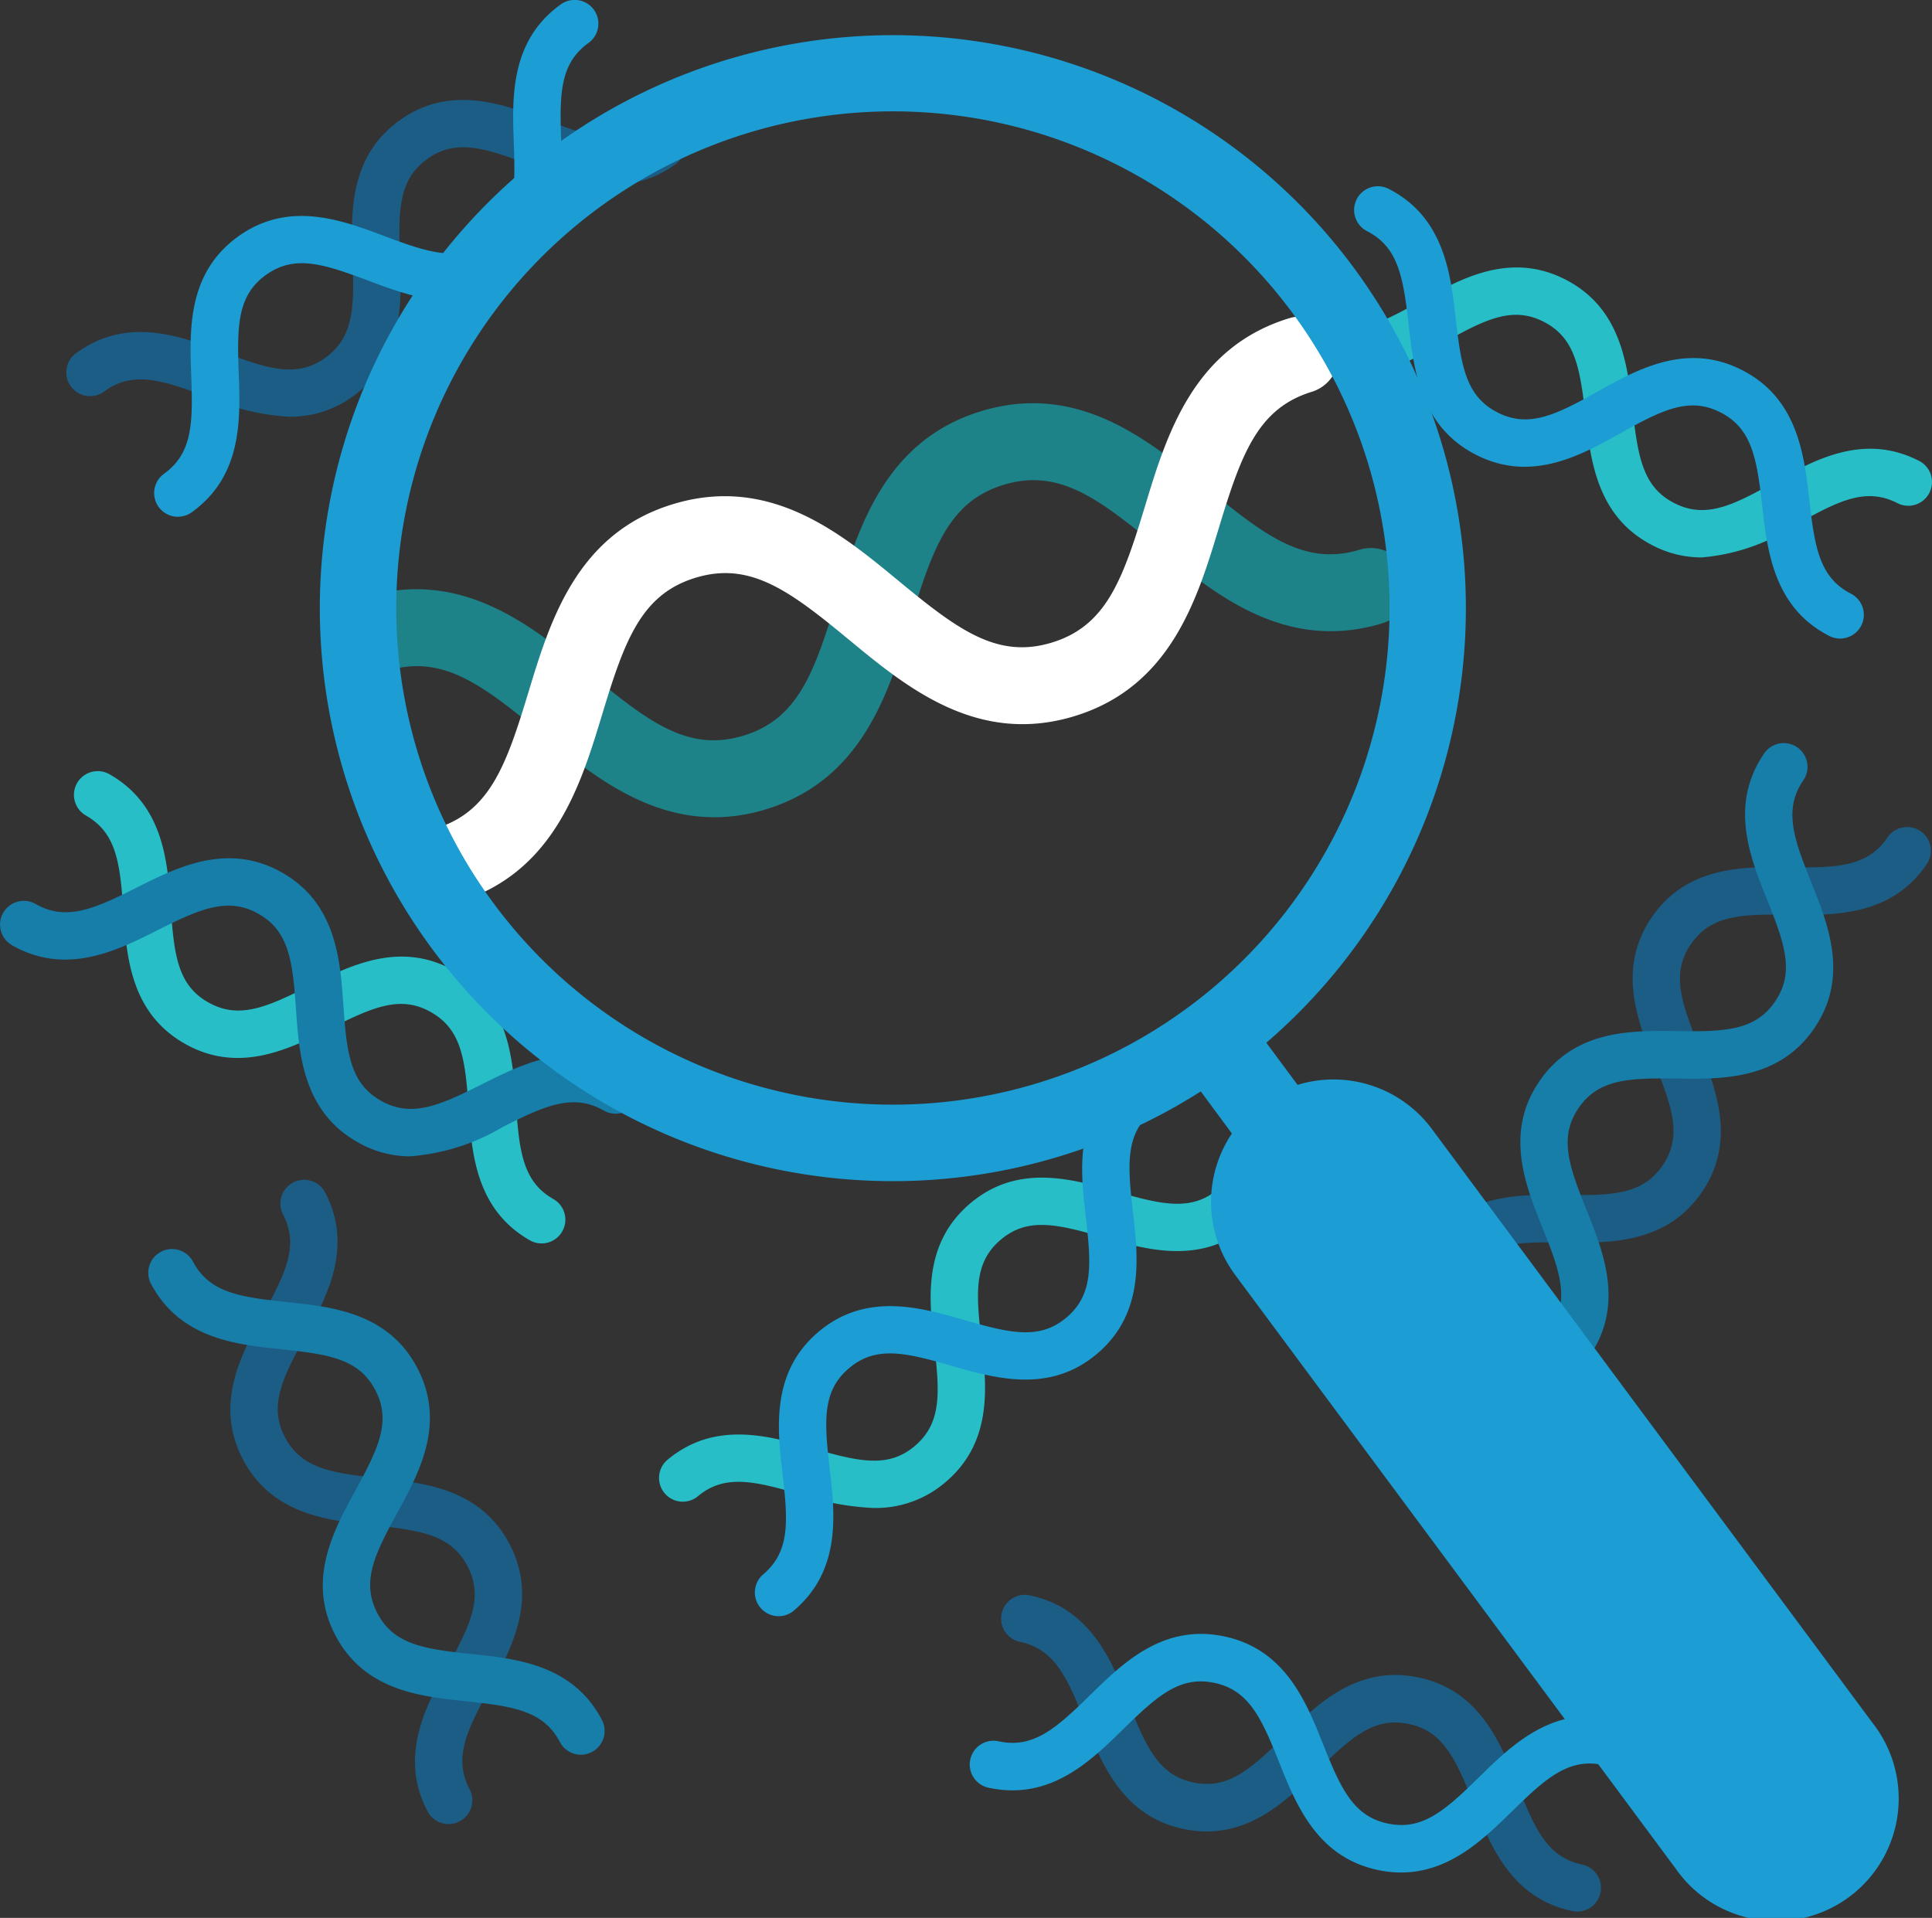 <?xml version="1.0" encoding="UTF-8"?>
<svg xmlns="http://www.w3.org/2000/svg" xmlns:xlink="http://www.w3.org/1999/xlink" id="Group_1167" data-name="Group 1167" width="82" height="81.406" viewBox="0 0 82 81.406">
  <rect x="0" y="0" width="82" height="81.406" fill="#333333" stroke="none"/>
  <defs>
    <clipPath id="clip-path">
      <rect id="Rectangle_4949" data-name="Rectangle 4949" width="82" height="81.406" fill="none"></rect>
    </clipPath>
  </defs>
  <g id="Group_1166" data-name="Group 1166" clip-path="url(#clip-path)">
    <path id="Path_1040" data-name="Path 1040" d="M27.106,95.757a1,1,0,0,1-.5-.133c-2.3-1.311-2.468-3.715-2.6-5.646-.141-2.02-.292-3.295-1.589-4.034s-2.471-.22-4.28.69c-1.73.87-3.882,1.952-6.183.641s-2.467-3.715-2.6-5.647c-.14-2.019-.291-3.295-1.588-4.033a1.008,1.008,0,0,1,1-1.752c2.3,1.311,2.468,3.715,2.6,5.646.14,2.02.292,3.3,1.588,4.034s2.472.219,4.28-.69c1.73-.869,3.882-1.951,6.183-.641s2.468,3.715,2.6,5.647c.14,2.019.292,3.3,1.588,4.034a1.008,1.008,0,0,1-.5,1.884" transform="translate(-4.119 -42.98)" fill="#27bec7"></path>
    <path id="Path_1041" data-name="Path 1041" d="M17.414,96.916a4.469,4.469,0,0,1-2.252-.61c-2.3-1.311-2.468-3.715-2.6-5.647-.14-2.02-.292-3.3-1.588-4.034s-2.471-.22-4.28.69c-1.73.87-3.884,1.951-6.183.641a1.008,1.008,0,1,1,1-1.752c1.3.738,2.471.219,4.28-.69,1.73-.87,3.882-1.951,6.184-.641s2.468,3.715,2.6,5.646c.141,2.02.292,3.3,1.589,4.034s2.47.218,4.28-.691c1.73-.869,3.882-1.951,6.183-.641a1.008,1.008,0,0,1-1,1.752c-1.3-.739-2.471-.219-4.28.69a8.989,8.989,0,0,1-3.931,1.251" transform="translate(0 -47.835)" fill="#177da9"></path>
    <path id="Path_1042" data-name="Path 1042" d="M143.883,38.565a4.473,4.473,0,0,1-2.075-.514c-2.357-1.208-2.629-3.6-2.848-5.526-.229-2.012-.437-3.279-1.765-3.96s-2.477-.11-4.245.878c-1.689.945-3.792,2.122-6.149.913a1.008,1.008,0,0,1,.92-1.794c1.327.68,2.478.111,4.246-.878,1.69-.945,3.792-2.121,6.148-.913s2.629,3.6,2.848,5.526c.229,2.012.437,3.279,1.765,3.96s2.479.11,4.246-.878c1.69-.945,3.793-2.121,6.149-.912a1.008,1.008,0,1,1-.92,1.794c-1.329-.681-2.479-.11-4.246.878a8.585,8.585,0,0,1-4.074,1.427" transform="translate(-71.671 -14.905)" fill="#27bec7"></path>
    <path id="Path_1043" data-name="Path 1043" d="M153.567,37.487a1.006,1.006,0,0,1-.459-.111c-2.356-1.208-2.629-3.6-2.847-5.526-.229-2.012-.437-3.279-1.765-3.96s-2.479-.11-4.245.878c-1.69.945-3.794,2.121-6.149.912s-2.629-3.6-2.848-5.526c-.23-2.012-.437-3.279-1.765-3.96a1.008,1.008,0,1,1,.92-1.794c2.356,1.208,2.629,3.6,2.847,5.526.23,2.012.437,3.279,1.765,3.96s2.479.11,4.246-.878c1.689-.945,3.794-2.121,6.149-.912s2.629,3.6,2.847,5.526c.229,2.012.437,3.279,1.764,3.96a1.008,1.008,0,0,1-.46,1.905" transform="translate(-75.468 -10.383)" fill="#1c9dd3"></path>
    <path id="Path_1044" data-name="Path 1044" d="M16.028,23.264a10.2,10.2,0,0,1-3.526-.855c-1.894-.712-3.117-1.105-4.328-.234A1.008,1.008,0,1,1,7,20.538c2.149-1.547,4.4-.7,6.216-.016,1.895.713,3.118,1.106,4.328.234s1.227-2.156,1.153-4.179c-.071-1.935-.159-4.343,1.99-5.89s4.4-.7,6.217-.016c1.9.713,3.117,1.105,4.329.234a1.008,1.008,0,0,1,1.177,1.636c-2.149,1.547-4.4.7-6.216.016-1.895-.713-3.118-1.105-4.329-.234S20.635,14.48,20.709,16.5c.071,1.935.159,4.343-1.99,5.89a4.477,4.477,0,0,1-2.691.871" transform="translate(-3.733 -5.573)" fill="#1c5d86"></path>
    <path id="Path_1045" data-name="Path 1045" d="M16.146,21.935a1.008,1.008,0,0,1-.59-1.827c1.211-.872,1.227-2.156,1.153-4.179-.071-1.935-.159-4.343,1.99-5.89s4.4-.7,6.217-.016c1.895.713,3.117,1.105,4.329.234S30.473,8.1,30.4,6.078c-.071-1.935-.159-4.342,1.99-5.889a1.008,1.008,0,1,1,1.178,1.636C32.355,2.7,32.339,3.981,32.413,6c.071,1.935.16,4.343-1.99,5.889s-4.4.7-6.216.017c-1.9-.713-3.118-1.106-4.329-.234s-1.227,2.156-1.153,4.179c.071,1.935.159,4.343-1.99,5.89a1,1,0,0,1-.588.19" transform="translate(-8.593 0)" fill="#1c9dd3"></path>
    <path id="Path_1046" data-name="Path 1046" d="M140.7,100.544a1.008,1.008,0,0,1-.83-1.578c1.5-2.184,3.9-2.149,5.843-2.124,2.02.032,3.308-.016,4.152-1.247s.424-2.445-.332-4.323c-.723-1.8-1.622-4.031-.125-6.215s3.91-2.154,5.842-2.124c2.025.029,3.309-.017,4.152-1.248a1.008,1.008,0,1,1,1.662,1.14c-1.5,2.185-3.911,2.153-5.842,2.124-2.025-.028-3.308.017-4.152,1.248s-.423,2.445.332,4.323c.723,1.8,1.623,4.031.124,6.215s-3.909,2.153-5.843,2.124c-2.023-.028-3.307.017-4.152,1.247a1.006,1.006,0,0,1-.832.438" transform="translate(-79.302 -46.123)" fill="#1c5d86"></path>
    <path id="Path_1047" data-name="Path 1047" d="M151.358,99.422a1.008,1.008,0,0,1-.831-1.578c.844-1.231.424-2.445-.332-4.322-.723-1.8-1.622-4.032-.124-6.216s3.906-2.15,5.842-2.124c2.03.033,3.308-.017,4.152-1.248s.423-2.444-.332-4.322c-.723-1.8-1.622-4.031-.125-6.215a1.008,1.008,0,1,1,1.663,1.14c-.843,1.231-.424,2.444.332,4.322.723,1.8,1.622,4.031.125,6.215s-3.907,2.154-5.842,2.124c-2.028-.028-3.308.018-4.152,1.247s-.424,2.445.332,4.323c.723,1.8,1.622,4.032.125,6.215a1.006,1.006,0,0,1-.832.438" transform="translate(-84.731 -41.418)" fill="#177da9"></path>
    <path id="Path_1048" data-name="Path 1048" d="M73.775,129.644a11.51,11.51,0,0,1-3.149-.591c-1.945-.561-3.2-.856-4.334.109a1.008,1.008,0,0,1-1.3-1.539c2.021-1.712,4.336-1.044,6.2-.508,1.946.561,3.2.857,4.333-.109s1.054-2.246.82-4.257c-.224-1.923-.5-4.317,1.519-6.029s4.336-1.044,6.2-.508c1.945.56,3.194.856,4.334-.109a1.008,1.008,0,0,1,1.3,1.538c-2.02,1.712-4.336,1.044-6.2.508-1.944-.561-3.194-.856-4.334.109s-1.053,2.246-.819,4.257c.223,1.923.5,4.316-1.519,6.028a4.534,4.534,0,0,1-3.046,1.1" transform="translate(-36.691 -65.637)" fill="#27bec7"></path>
    <path id="Path_1049" data-name="Path 1049" d="M75.116,128.206a1.008,1.008,0,0,1-.652-1.777c1.138-.965,1.053-2.246.819-4.257-.224-1.923-.5-4.316,1.518-6.028s4.337-1.044,6.2-.508c1.945.561,3.195.856,4.335-.109s1.052-2.245.818-4.257c-.224-1.923-.5-4.316,1.519-6.028a1.008,1.008,0,1,1,1.3,1.538c-1.138.965-1.053,2.246-.819,4.257.224,1.923.5,4.316-1.518,6.028s-4.336,1.044-6.2.508c-1.945-.561-3.194-.856-4.334.109s-1.053,2.246-.819,4.257c.224,1.923.5,4.317-1.519,6.029a1,1,0,0,1-.651.239" transform="translate(-42.069 -59.607)" fill="#1c9dd3"></path>
    <path id="Path_1050" data-name="Path 1050" d="M49.133,57.161c-3.027,0-5.388-1.952-7.358-3.579-2.53-2.091-4.2-3.338-6.512-2.638a1.634,1.634,0,1,1-.944-3.128c4.107-1.24,7.119,1.248,9.537,3.247,2.529,2.09,4.2,3.336,6.512,2.638s3.016-2.659,3.967-5.8c.91-3,2.042-6.741,6.151-7.98s7.119,1.248,9.538,3.247c2.53,2.091,4.2,3.336,6.513,2.637a1.634,1.634,0,1,1,.944,3.129c-4.109,1.239-7.119-1.248-9.538-3.247-2.529-2.09-4.2-3.337-6.513-2.637s-3.016,2.659-3.967,5.8c-.91,3-2.042,6.741-6.151,7.981a7.5,7.5,0,0,1-2.18.332" transform="translate(-18.823 -22.474)" fill="#1e8289"></path>
    <path id="Path_1051" data-name="Path 1051" d="M41.653,56.008a1.634,1.634,0,0,1-.471-3.2c2.316-.7,3.016-2.659,3.967-5.8.91-3,2.042-6.741,6.151-7.98s7.119,1.248,9.538,3.247c2.53,2.091,4.2,3.337,6.513,2.637s3.015-2.658,3.967-5.8c.909-3,2.041-6.74,6.15-7.98a1.634,1.634,0,0,1,.944,3.128c-2.316.7-3.016,2.659-3.967,5.8-.909,3-2.041,6.74-6.15,7.98s-7.119-1.247-9.538-3.247c-2.529-2.09-4.2-3.337-6.512-2.637s-3.017,2.659-3.968,5.8c-.91,3-2.042,6.741-6.151,7.98a1.647,1.647,0,0,1-.473.07" transform="translate(-22.718 -17.635)" fill="#fff"></path>
    <path id="Path_1052" data-name="Path 1052" d="M97.278,75.053,78.586,49.859a5.2,5.2,0,0,0-5.7-1.871L71.561,46.2a24.321,24.321,0,1,0-2.783,2.066L70.1,50.053a5.2,5.2,0,0,0,.137,6L88.93,81.247a5.2,5.2,0,1,0,8.348-6.194M68.271,44.677a21.076,21.076,0,0,1-29.487-4.368h0a21.08,21.08,0,1,1,29.49,4.367" transform="translate(-17.814 -1.941)" fill="#1c9dd3"></path>
    <path id="Path_1053" data-name="Path 1053" d="M31.88,143.158a1.008,1.008,0,0,1-.894-.54c-1.23-2.345-.074-4.459.855-6.157.971-1.777,1.532-2.932.838-4.254s-1.963-1.517-3.976-1.728c-1.926-.2-4.322-.451-5.552-2.8s-.074-4.458.855-6.157c.971-1.776,1.532-2.932.839-4.254a1.008,1.008,0,0,1,1.785-.936c1.23,2.345.074,4.459-.855,6.157-.971,1.776-1.532,2.932-.839,4.253s1.963,1.517,3.976,1.728c1.926.2,4.322.451,5.552,2.8s.074,4.459-.855,6.158c-.971,1.776-1.532,2.932-.838,4.254a1.009,1.009,0,0,1-.892,1.476" transform="translate(-12.839 -65.735)" fill="#1c5d86"></path>
    <path id="Path_1054" data-name="Path 1054" d="M32.9,144.081a1.008,1.008,0,0,1-.894-.54c-.693-1.322-1.962-1.517-3.976-1.727-1.925-.2-4.322-.45-5.552-2.8s-.074-4.459.855-6.158c.971-1.776,1.532-2.932.838-4.254s-1.963-1.517-3.976-1.728c-1.926-.2-4.322-.451-5.552-2.8a1.008,1.008,0,0,1,1.785-.936c.693,1.322,1.963,1.517,3.976,1.728,1.926.2,4.322.451,5.552,2.8s.074,4.459-.855,6.158c-.971,1.776-1.532,2.932-.838,4.254s1.963,1.517,3.976,1.727c1.926.2,4.322.45,5.552,2.8a1.009,1.009,0,0,1-.892,1.476" transform="translate(-8.244 -69.602)" fill="#177da9"></path>
    <path id="Path_1055" data-name="Path 1055" d="M122.741,170.025a1.025,1.025,0,0,1-.209-.022c-2.591-.547-3.482-2.786-4.2-4.584-.749-1.881-1.282-3.05-2.742-3.358s-2.421.545-3.866,1.961c-1.383,1.356-3.1,3.042-5.694,2.495s-3.482-2.786-4.2-4.585c-.749-1.881-1.282-3.049-2.742-3.357a1.008,1.008,0,1,1,.417-1.973c2.59.547,3.481,2.786,4.2,4.585.748,1.881,1.282,3.049,2.742,3.357s2.419-.544,3.866-1.962c1.383-1.355,3.1-3.04,5.695-2.494s3.482,2.786,4.2,4.584c.749,1.881,1.282,3.05,2.742,3.358a1.008,1.008,0,0,1-.208,1.994" transform="translate(-55.798 -88.887)" fill="#1c5d86"></path>
    <path id="Path_1056" data-name="Path 1056" d="M113.549,170.545a4.753,4.753,0,0,1-.986-.106c-2.591-.548-3.482-2.786-4.2-4.585-.749-1.881-1.282-3.049-2.742-3.358s-2.421.545-3.866,1.961c-1.383,1.356-3.1,3.043-5.694,2.494a1.008,1.008,0,1,1,.416-1.972c1.461.307,2.42-.544,3.866-1.962,1.383-1.355,3.1-3.041,5.695-2.494s3.482,2.786,4.2,4.585c.749,1.881,1.282,3.05,2.743,3.358s2.42-.544,3.865-1.962c1.383-1.355,3.106-3.041,5.694-2.495a1.008,1.008,0,1,1-.417,1.972c-1.457-.307-2.42.545-3.865,1.962-1.2,1.175-2.653,2.6-4.708,2.6" transform="translate(-54.078 -91.066)" fill="#1c9dd3"></path>
  </g>
</svg>
